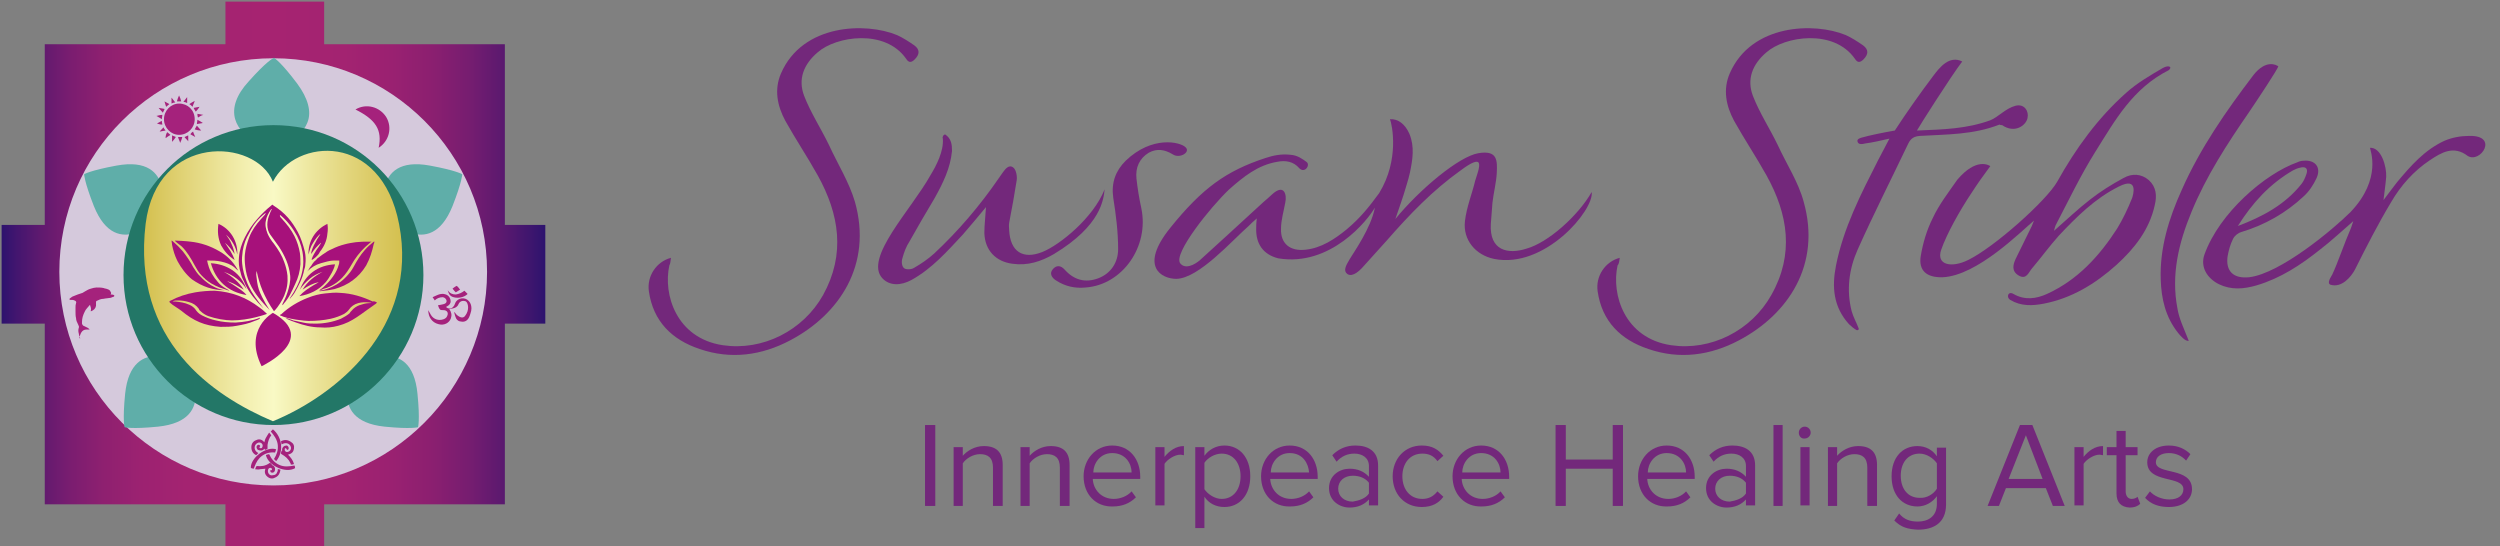 <?xml version="1.0" encoding="utf-8"?>
<!-- Generator: Adobe Illustrator 22.0.1, SVG Export Plug-In . SVG Version: 6.00 Build 0)  -->
<svg version="1.1" id="Layer_1" xmlns="http://www.w3.org/2000/svg" xmlns:xlink="http://www.w3.org/1999/xlink" x="0px" y="0px"
	 viewBox="0 0 463.5 101.3" style="enable-background:new 0 0 463.5 101.3;" xml:space="preserve">
<rect x="0" y="0" width="463.5" height="101.3" fill="#808080" stroke="none"/>
<style type="text/css">
	.st0{fill:#73287B;}
	.st1{fill:url(#SVGID_1_);}
	.st2{fill:#D5C9DC;}
	.st3{fill:#5FAEA9;}
	.st4{fill:#237767;}
	.st5{fill:url(#SVGID_2_);}
	.st6{fill-rule:evenodd;clip-rule:evenodd;fill:#A7117B;}
	.st7{fill:#A5227C;}
	.st8{fill-rule:evenodd;clip-rule:evenodd;fill:#A5227C;}
</style>
<g>
	<g>
		<g>
			<g>
				<path class="st0" d="M283,46.1c-3.4,1.1-6.9,0.4-6.6-4.6c0.1-1.3,0.2-2.6,0.3-3.9c0.2-1.8,0.7-3.7,0.8-5.5
					c0.1-2.3,0.2-4.3-3.4-3.7c-3.6,0.6-10.9,6.7-15.4,12.2c0.6-1.8,1.1-3.1,1.5-4.4c0.4-1.4,0.9-2.8,1.2-4.2
					c0.5-2.4,0.9-4.8-0.1-7.2c-0.8-1.8-2.1-2.8-3.6-2.7c0.4,1,1.8,7.5-2,13.7c-1.9,2.6-3.5,4.6-6,6.7c-2.2,1.8-4.7,3.5-7.7,3.8
					c-2.8,0.3-4.6-1.1-4.5-3.9c0-1.6,0.5-3.2,0.8-4.9c0.3-1.4-0.2-3.4-2.3-1.6c-1,0.9-1.2,1.1-1.8,1.6c-3.9,3.6-10.7,9.8-11.7,10.7
					c-1,0.9-2.8,1.8-3.7,0.6c-1.3-1.8,5.7-10.5,9.1-13.7c2.6-2.3,5.3-4.5,8.9-5.1c1.5-0.3,3-0.1,4.1,1.2c0.2,0.2,0.6,0.5,1.1,0.2
					c0.5-0.3,0.7-1.1,0.2-1.4c-0.7-0.5-1.6-1.2-2.9-1.3c-1.7-0.2-3.2,0.1-4.7,0.6c-7.3,2.4-11.7,5.6-17.6,12.9
					c-5.9,7.3-1.6,9.5,1.1,9.5c4.2-0.1,10.3-7.1,13.4-9.8c0.4-0.4,0.8-0.8,1.5-1.4c-0.1,0.9-0.1,1.4-0.1,1.8
					c-0.1,2.9,1.3,4.9,4.1,5.6c9.7,1.6,16.6-7.1,17.9-9.4c-0.7,3.8-4,8.4-4.7,9.6c-0.7,1.2-1.2,2.1-0.4,2.7c1,0.7,2.4-0.8,2.7-1.1
					c1.6-1.8,3-3.3,4.6-5.1c4.2-4.8,8.5-9.3,13.7-13c2-1.5,3.2-2,3.4-1.3c0.2,0.7-0.4,2.2-0.7,3.2c-0.6,2.5-1.6,4.9-1.9,7.5
					c-0.4,3.5,2,6.3,5.4,7c9.4,1.9,18.6-9.1,18.1-12.4C292.6,40,287,45,283,46.1z"/>
				<path class="st0" d="M217.4,28.6c1.3,0.9,3.4-0.4,2.4-1.3c-1-1-6.2-2.2-11.1,2.5c-1.9,1.9-2.7,4.1-2.3,6.9
					c0.5,3.1,0.9,6.3,0.9,9.5c0,2.4-1.3,4.5-3.7,5.4c-2.4,0.9-4.5,0.3-6.2-1.6c-0.8-0.9-1.6-0.8-2.2-0.1c-0.7,0.8-0.2,1.6,0.6,2.1
					c1.7,1.1,3.5,1.5,5.5,1.3c6.8-0.5,11.8-7.6,10.3-14.7c-0.4-1.8-0.7-3.7-0.9-5.5c-0.2-2,0.5-3.7,2.3-4.8
					C214.5,27.5,215.9,27.7,217.4,28.6z"/>
			</g>
			<path class="st0" d="M124.4,47.8c-2.7,0.7-4.5,3.4-4.1,6.2c0.8,5.6,4.3,9,9.4,10.7c5.8,2,11.5,1.2,16.8-1.6
				c9.1-4.8,15.3-14,12-25.7c-1.1-3.7-3.2-7-4.8-10.5c-1.5-3.1-3.4-6-4.6-9.1c-1.2-3.1-0.1-5.9,2.5-8.1c3.4-3,12.5-4.4,16.4,1.2
				c0.5,0.8,1,0.7,1.6,0.1c0.9-0.9,1-1.8-0.1-2.6c-1-0.7-2.1-1.4-3.2-1.9c-5.8-2.4-17.5-2.1-21.5,7.1c-1.3,3-0.7,6,0.8,8.8
				c1.9,3.4,4.1,6.7,6,10.1c4,7.2,5.2,14.6,1,22.2c-3.7,6.6-11.2,10.4-18.6,9.3c-8.6-1.3-11.1-9.4-9.9-14.8
				C124.3,48.9,124.3,48.4,124.4,47.8z"/>
			<path class="st0" d="M300.3,47.8c-2.7,0.7-4.5,3.4-4.1,6.2c0.8,5.6,4.3,9,9.4,10.7c5.8,2,11.5,1.2,16.8-1.6
				c9.1-4.8,15.3-14,12-25.7c-1-3.7-3.2-7-4.8-10.5c-1.5-3.1-3.4-6-4.6-9.1c-1.2-3.1-0.1-5.9,2.5-8.1c3.4-3,12.5-4.4,16.4,1.2
				c0.5,0.8,1,0.7,1.6,0.1c0.9-0.9,1-1.8-0.1-2.6c-1-0.7-2.1-1.4-3.2-1.9c-5.8-2.4-17.5-2.1-21.5,7.1c-1.3,3-0.7,6,0.8,8.8
				c1.9,3.4,4.1,6.7,6,10.1c4,7.2,5.2,14.6,0.9,22.2c-3.7,6.6-11.2,10.4-18.6,9.3c-8.6-1.3-11.1-9.4-9.9-14.8
				C300.2,48.9,300.2,48.4,300.3,47.8z"/>
			<path class="st0" d="M175.2,24.9c-0.1,0.1-0.3,0.2-0.3,0.2c-0.1,0.2-0.2,0.4-0.1,0.6c0.2,2.3-1.2,5-2.3,6.8
				c-3.5,6.3-12.4,15.4-8.9,19.1c1.3,1.4,3.4,1.4,5.4,0.3c3.8-2.1,6.6-5.3,9.5-8.4c1.4-1.6,2.8-3.3,4.3-5.1
				c-0.1,1.8-0.3,3.3-0.3,4.8c0.1,3.2,2.1,5.3,5.2,5.7c2.8,0.4,5.3-0.4,7.7-1.8c8.8-5.3,9.2-10.2,9.4-12
				c-2.1,5.3-8.3,10.3-11.5,11.6c-3.7,1.5-6-0.1-6.2-4c0-0.5-0.1-0.9,0-1.4c0.5-2.6,1-5.3,1.4-7.9c0.1-0.7-0.1-1.9-0.6-2.3
				c-0.8-0.7-1.5,0.2-2,0.9c-0.2,0.3-0.5,0.7-0.7,1c-3.5,5.1-7.5,9.8-12,14c-1.1,1-2.4,1.9-3.8,2.7c-0.5,0.3-1.5,0.3-1.8,0
				c-0.4-0.3-0.5-1.2-0.3-1.8c0.3-1.1,0.7-2.2,1.3-3.1c1.5-2.7,3.1-5.4,4.7-8.1c1.5-2.7,2.9-5.5,3.2-8.7
				C176.5,26.8,176.4,25.7,175.2,24.9z"/>
			<path class="st0" d="M371.2,23.2c2.3,1.6,4.4,0.1,4.7-1.3c0.3-1.3-0.6-2.7-2.2-2.3c-1.9,0.5-3.2,2.1-4.7,2.7
				c-4.4,1.6-8.7,1.7-13.6,1.9c0.3-0.6,6.4-10.2,8.4-12.8c-2.4-1.2-4.2,1.1-5.4,2.7c-2.2,2.9-5.1,7-7.1,10.1
				c-2.3,0.4-4.7,0.9-6.1,1.3c-0.4,0.1-1,0.3-0.8,0.8c0.2,0.6,1,0.4,1.4,0.3c1.5-0.2,2.7-0.5,4.5-0.9c-0.8,1.6-1.5,2.8-2.1,4
				c-3.2,6.3-6.4,12.5-7.8,19.5c-0.8,4-0.5,7.7,2.4,10.9c0.4,0.4,0.9,0.8,1.4,1.1c0.2,0.1,0.5-0.1,0.4-0.3c-0.4-1.1-1-2.1-1.3-3.2
				c-1-3.9-0.5-7.8,1.1-11.4c3-6.7,6.3-13.2,9.4-19.7c0.5-1,1.1-1.3,2.1-1.4c5.1-0.3,9.9-0.2,14.8-2.1
				C370.9,23.2,371.1,23.2,371.2,23.2z"/>
			<path class="st0" d="M457.7,25.2c-1.5,0-3.1,0.3-4.5,0.9c-3.7,1.7-6.3,4.7-8.8,7.7c-0.8,1-1.5,2-2.5,3.3c0.2-1.7,0.4-3,0.5-4.3
				c0.1-1.9-0.9-5.5-3-5.4c0,0.4,2.3,5.7-3.6,11.9c-3.2,3.2-13,11.4-18.8,12.1c-2.9,0.3-4.4-1.1-4-3.9c0.2-1.1,0.5-2.2,1-3.2
				c0.3-0.6,0.9-1.1,1.6-1.3c4.3-1.3,8.2-3.5,11.5-6.6c1-0.9,1.8-2.1,2.4-3.4c0.9-2-0.3-3.4-2.4-3.2c-0.4,0-0.8,0.1-1.2,0.3
				c-5.9,2.1-14.4,9.3-17.2,17.1c-0.8,2.3,0.5,4.4,2.7,5.5c2.3,1.1,4.6,0.9,7,0.2c4.4-1.3,8.2-3.8,11.7-6.6c2.1-1.6,4-3.4,6.2-5.3
				c-0.2,0.6-0.3,0.9-0.4,1.2c-1.3,3-2.5,6.6-3.5,8.7c-0.2,0.4-1.1,1.6-0.3,1.9c2.1,0.6,3.8-1.5,4.5-2.8c2.1-4.2,4.3-8.5,6.7-12.5
				c1.8-3.1,4.2-5.8,7.2-7.8c2.1-1.4,4.4-2.8,7-0.8C459.9,30.4,463.4,25,457.7,25.2z M425.1,31.6c0.4-0.2,0.8-0.4,1.3-0.5
				c1-0.3,1.6,0.1,1.2,1.2c-0.2,0.6-0.5,1.3-0.9,1.8c-3.1,3.9-7.3,6.1-11.8,7.8C417.6,37.6,420.8,34.1,425.1,31.6z"/>
			<path class="st0" d="M416.9,20.9c1.7-2.5,5.4-8.1,5.5-8.6c-0.4-0.3-2.3-1.3-4.6,1.6c-5.1,6.7-9.9,13.6-13.3,21.3
				c-2.4,5.3-4.1,10.8-3.9,16.6c0.1,3.6,0.9,7,3.2,9.9c0.4,0.5,1.3,1.6,2,1.5c-0.9-2.3-1.8-4.1-2.1-6c-1.2-6.2,0.2-12.1,2.6-17.9
				C409,32.7,412.9,26.7,416.9,20.9z"/>
			<path class="st0" d="M388.5,28.1c3.7-5.9,6.9-11.7,13.6-15.1c0.7-0.6,0-1-1.1-0.4c-2.4,1.4-4.8,2.8-6.8,4.6
				c-5.3,4.7-9.4,10.4-12.8,16.5c-2,3.5-11.6,12.1-16.5,14.5c-3,1.5-6,1-5-1.9c1-2.9,3.4-7.2,5.6-10.5c1.1-1.7,2.3-3.4,3.5-5
				c-0.3-0.2-2.6-1.6-6.1,2.5c-1.6,2.3-3.4,4.6-4.6,7.2c-1.1,2.2-1.8,4.6-2.2,7c-0.4,2.6,1,4,4.1,3.9c6.4-0.3,14.5-8.5,16.9-10.5
				c-0.2,0.5-0.3,0.7-0.4,1c-1,2-2,4.1-3,6.1c-0.5,1.1-0.8,2.3,0.6,3.1c1.4,0.8,1.8-0.6,2.4-1.3c1.7-2,3.3-4.2,5-6.1
				c3.3-3.5,6.7-6.9,11.1-9.1c3.7-1.9,2.7,1.5,2.5,2.1c-0.8,2-1.7,3.9-2.8,5.7c-3.3,5.1-7.3,9.5-13,12.1c-2,0.9-4.1,1.2-6.2,0
				c-1-0.6-1.4,0.6-0.6,1.1c2,1.2,4.1,1.1,6.2,0.7c5.2-1,9.6-3.7,13.5-7.2c3.3-3,6.1-6.5,7.1-11.1c0.4-1.7,0.3-3.3-1.1-4.6
				c-1.4-1.2-3.1-1.3-4.7-0.4c-2.2,1.2-4.3,2.5-6.2,4c-2.2,1.7-4.3,3.7-6.7,5.8c0.2-0.6,0.2-0.8,0.3-1
				C383.6,37,385.8,32.4,388.5,28.1z"/>
		</g>
	</g>
	<linearGradient id="SVGID_1_" gradientUnits="userSpaceOnUse" x1="0.267" y1="50.851" x2="101.065" y2="50.851">
		<stop  offset="0" style="stop-color:#2D136E"/>
		<stop  offset="2.958791e-02" style="stop-color:#44166F"/>
		<stop  offset="7.675006e-02" style="stop-color:#621A6F"/>
		<stop  offset="0.129" style="stop-color:#7B1D70"/>
		<stop  offset="0.187" style="stop-color:#8E2070"/>
		<stop  offset="0.255" style="stop-color:#9C2271"/>
		<stop  offset="0.34" style="stop-color:#A42371"/>
		<stop  offset="0.501" style="stop-color:#A62371"/>
		<stop  offset="0.631" style="stop-color:#A32371"/>
		<stop  offset="0.718" style="stop-color:#9A2171"/>
		<stop  offset="0.793" style="stop-color:#8B1F70"/>
		<stop  offset="0.861" style="stop-color:#761D70"/>
		<stop  offset="0.924" style="stop-color:#5A196F"/>
		<stop  offset="0.983" style="stop-color:#38156E"/>
		<stop  offset="1" style="stop-color:#2D136E"/>
	</linearGradient>
	<polygon class="st1" points="101.1,41.7 93.6,41.7 93.6,8.2 60.1,8.2 60.1,0.3 41.8,0.3 41.8,8.2 8.3,8.2 8.3,41.7 0.3,41.7 
		0.3,60 8.3,60 8.3,93.5 41.8,93.5 41.8,101.4 60.1,101.4 60.1,93.5 93.6,93.5 93.6,60 101.1,60 	"/>
	<path class="st2" d="M50.7,10.8C28.8,10.8,11,28.5,11,50.4C11,72.2,28.8,90,50.7,90c21.8,0,39.6-17.8,39.6-39.6
		C90.3,28.5,72.5,10.8,50.7,10.8z"/>
	<path class="st3" d="M79.7,30.7c4.9,0.9,6,1.6,6,1.6l0,0l0,0c0,0,0,1.3-1.8,5.9c-4.3,10.7-12.4,1.9-12.4,1.9l0,0h0
		C71.4,40.2,68.4,28.6,79.7,30.7z"/>
	<g>
		<path class="st3" d="M46.3,15.3c3.3-3.7,4.5-4.3,4.5-4.3l0,0l0,0c0,0,1.1,0.6,4.1,4.6c6.9,9.2-4.8,11.6-4.8,11.6l0,0l0,0
			C50.1,27.3,38.6,23.9,46.3,15.3z"/>
		<path class="st3" d="M50.2,27.6L50,27.5c-0.2-0.1-5.3-1.6-6.4-5.4c-0.6-2.1,0.2-4.5,2.5-7c3.3-3.7,4.5-4.3,4.6-4.3l0.1-0.1
			l0.1,0.1c0,0,1.2,0.7,4.2,4.7c2,2.7,2.7,5.2,1.9,7.2C55.7,26.1,51.1,27.3,50.2,27.6L50.2,27.6z M50.8,11.3
			c-0.4,0.2-1.6,1.1-4.3,4.2c-2.1,2.4-3,4.6-2.4,6.6c0.9,3.3,5.5,4.8,6,5c0.6-0.1,5.2-1.3,6.4-4.5c0.7-1.9,0.1-4.2-1.8-6.8
			C52.3,12.6,51.1,11.5,50.8,11.3z"/>
	</g>
	<path class="st3" d="M21.6,30.7c-4.9,0.9-6,1.6-6,1.6h0h0c0,0,0,1.3,1.8,5.9c4.3,10.7,12.4,1.9,12.4,1.9l0,0l0,0
		C29.9,40.2,33,28.6,21.6,30.7z"/>
	<path class="st3" d="M23.2,73c-0.5,5-0.1,6.2-0.1,6.2l0,0l0,0c0,0,1.2,0.4,6.2-0.1c11.5-1.2,5.3-11.4,5.3-11.4h0l0,0
		C34.6,67.6,24.4,61.5,23.2,73z"/>
	<path class="st3" d="M77.4,73c0.5,5,0.1,6.2,0.1,6.2v0v0c0,0-1.2,0.4-6.2-0.1C59.9,77.9,66,67.6,66,67.6l0,0l0,0
		C66,67.6,76.3,61.5,77.4,73z"/>
	<path class="st4" d="M78.5,51c0,15.3-12.4,27.8-27.8,27.8c-15.3,0-27.8-12.4-27.8-27.8c0-15.4,12.4-27.8,27.8-27.8
		C66.1,23.2,78.5,35.6,78.5,51z"/>
	<linearGradient id="SVGID_2_" gradientUnits="userSpaceOnUse" x1="26.805" y1="53" x2="74.597" y2="53">
		<stop  offset="0" style="stop-color:#D4C04F"/>
		<stop  offset="0.17" style="stop-color:#E2D57B"/>
		<stop  offset="0.392" style="stop-color:#F3EFB0"/>
		<stop  offset="0.501" style="stop-color:#F9F9C5"/>
		<stop  offset="0.656" style="stop-color:#ECE59C"/>
		<stop  offset="0.888" style="stop-color:#DBCA65"/>
		<stop  offset="1" style="stop-color:#D4C04F"/>
	</linearGradient>
	<path class="st5" d="M74,41.6c-3.3-17.3-19.3-16-23.4-7.9c-3.2-8.1-21.5-9.1-23.6,7.8c-2.6,21.7,12.5,31.9,23.6,36.6
		C62.3,73.3,77.7,60.8,74,41.6z"/>
	<g>
		<g>
			<g>
				<path class="st6" d="M69.9,56.1c-0.1,0.1-0.2,0.2-0.2,0.2c-2.8,1.9-4.3,3.4-7,4.1c-1.1,0.3-2.2,0.4-3.3,0.3
					c-1.6,0-3.1-0.4-4.5-0.9c-0.3-0.1-1.4-0.5-1.8-0.7c0,0,0-0.1,0-0.1c0,0,0.1,0,0.1,0c0.3,0.1,0.6,0.2,0.9,0.3
					c0.2,0.1,0.5,0.2,0.7,0.2c0.5,0.1,0.9,0.2,1.4,0.3C57,60,57.8,60,58.5,60c1.6,0,3.2-0.3,4.7-0.9c0.6-0.3,1.1-0.6,1.6-1
					c0.1-0.2,0.2-0.3,0.4-0.5c0.4-0.5,0.9-0.8,1.4-1c0.6-0.2,1.2-0.4,1.9-0.4c0.4,0,0.5-0.1,0.1-0.1c-0.8-0.1-1.5-0.1-2.2,0.1
					c-0.7,0.2-1.3,0.6-1.7,1.2c-0.2,0.3-0.6,0.6-0.9,0.8c-0.8,0.4-1.6,0.7-2.5,0.9c-1.4,0.3-2.7,0.4-4.1,0.4c-0.6,0-3.8-0.3-5.2-1
					c0,0-0.1,0-0.1-0.1c0.1-0.1,0.1-0.1,0.2-0.1c1.5-1.4,3.2-2.4,5-3.1c1-0.4,2.1-0.7,3.2-0.8c0.9-0.1,1.9-0.2,2.8-0.1
					c2.1,0.1,4.1,0.7,6,1.6C69.3,55.8,69.6,55.9,69.9,56.1C69.9,56.1,69.9,56.1,69.9,56.1z"/>
				<path class="st6" d="M52.3,56.5c0.4-0.8,0.7-1.4,1-2.3c0.3-0.9,0.6-2.1,0.5-3.1c-0.2-2-1-3.7-2.1-5.4c-0.4-0.6-0.9-1.2-1.3-1.8
					c-0.4-0.5-0.7-1-0.8-1.7c-0.1-0.7,0-1.4,0.2-2c0.2-0.5,0.3-0.9,0.6-1.4c0,0-0.1-0.1-0.2,0.1c-0.4,0.6-0.8,1.3-0.9,2
					c-0.2,0.8,0,1.6,0.3,2.4c0.3,0.7,0.7,1.3,1.2,1.9c0.8,1.1,1.5,2.2,1.9,3.4c0.3,0.8,0.5,1.6,0.6,2.5c0.1,1.3-0.1,2.5-0.6,3.7
					c-0.3,0.7-1,2-1.9,2.9c0,0-1-1.4-1.7-2.9c-0.6-1.2-1-2.4-1.3-3.6c-0.1-0.3-0.1-0.6-0.2-0.9c0-0.2-0.1,0.3-0.1,0.6
					c0.1,0.9,0.2,1.9,0.5,2.8c0.7,1.9,1.9,3.6,2,3.8c0,0,0,0,0,0c-1.5-1.6-2.8-3-3.7-5c-0.9-1.9-1-4.4-0.9-5.3
					c0.1-1.1,0.4-2.1,0.8-3.2c0.5-1.3,1.3-2.4,2.2-3.4c0.5-0.6,1-1,0.8-1.1c-1.4,1.1-2.2,2.1-3,3.7c-0.6,1-1,2.1-1.2,3.3
					c-0.1,0.8-0.2,1.6-0.1,2.4c0.1,1.1,0.4,2.2,0.8,3.2c0.5,1.4,1.3,2.6,2.2,3.8c0.3,0.4,0.6,0.8,0.9,1.2c0,0-0.1,0-0.1-0.1
					c-1.3-1.3-2.4-2.6-3.2-4.2c-0.1-0.2-0.2-0.5-0.3-0.7c-0.3-0.5-0.5-1.1-0.6-1.6c-0.3-0.9-0.4-1.9-0.3-2.8
					c0.1-1.3,0.5-2.5,1.1-3.7c0.6-1.2,1.4-2.4,2.3-3.4c0.8-0.9,1.7-1.8,2.6-2.5c0.2-0.2,0.2-0.2,0.4,0c2.2,1.4,3.4,2.9,4.5,4.9
					c0.6,1.1,1,2.4,1.3,3.6c0.2,0.8,0.2,1.7,0.1,2.5c0,0.3-0.1,0.6-0.2,0.9c-0.3,1.6-1,2.9-1.8,4.3c-0.2,0.3-0.4,0.6-0.7,0.9
					c-0.1,0.2-0.1,0.1-0.2,0.1c0,0,0.1-0.1,0.1-0.1c0.9-1.3,1.7-2.8,2.1-4.3c0.3-1.1,0.4-2.1,0.3-3.2c-0.1-1.4-0.5-2.7-1.1-3.9
					c-0.8-1.5-1.8-2.8-3.1-3.9c0,0,0,0-0.1,0c0,0.1-0.1,0.2,0.4,0.7c0.9,1,1.7,2,2.3,3.2c0.5,1,0.8,2,1,3.1c0.1,0.7,0.1,1.4,0.1,2.1
					c-0.1,1.3-0.4,2.5-1,3.7c-0.6,1.3-1.1,2.5-2.1,3.6c-0.1,0.2-0.1,0.1-0.2,0.3C52.4,56.4,52.4,56.4,52.3,56.5z"/>
				<path class="st6" d="M48.2,59.1c-0.4,0.2-0.7,0.3-1,0.4c-1.1,0.5-2.2,0.7-3.3,0.9c-1,0.2-2,0.2-3,0.2c-3-0.2-5-1.1-7.3-3
					c-0.5-0.4-1.6-1-2.1-1.5c0,0-0.1-0.1-0.1-0.2c0,0,0.1-0.1,0.1-0.1c1.5-0.8,3-1.3,4.7-1.6c1.2-0.2,2.4-0.3,3.6-0.3
					c3.1,0.2,5.8,1.2,8.3,3.1c0.4,0.3,0.8,0.6,1.2,1c0.1,0.1,0.1,0.1,0.2,0.2c-0.3,0.1-3.3,1.2-6.5,1.2c-1.2,0-3-0.3-4.4-0.8
					c-0.5-0.2-1-0.5-1.4-0.9c-0.1-0.1-0.3-0.2-0.3-0.4c-0.5-0.7-1.1-1.1-1.9-1.3c-0.7-0.2-1.3-0.3-2-0.3c-0.4,0-0.7,0-1,0.2
					c0.3,0,0.3,0,0.5,0c0.9,0.1,1.7,0.2,2.6,0.6c0.5,0.2,1,0.6,1.3,1.1c0.3,0.4,0.7,0.7,1.1,0.9c0.8,0.4,1.6,0.7,2.5,0.9
					c1.2,0.3,2.4,0.4,3.7,0.4c1.5-0.1,3-0.3,4.5-0.9C48.1,59.1,48.1,59.1,48.2,59.1C48.2,59.1,48.2,59.1,48.2,59.1z"/>
				<path class="st6" d="M41.7,53.8c-2.6-0.3-4.4-2.4-4.5-2.5c-0.6-0.5-1-1.2-1.4-1.8c-0.5-1-1.2-2-1.9-2.9
					c-0.6-0.7-1.2-1.3-1.9-1.9c0,0-0.1-0.1-0.2-0.1c0,0,0,0,0,0c0,0.3,0.1,0.5,0.1,0.8c0.2,1,0.5,2,1,3c0.7,1.3,1.6,2.5,2.7,3.4
					C37.6,53.2,39.5,53.8,41.7,53.8C41.9,53.9,41.8,53.8,41.7,53.8z"/>
				<path class="st6" d="M44,49.9c-0.8-1.4-1.9-2.5-3.3-3.3c-1.7-1-3.5-1.6-5.4-1.8c-0.7-0.1-2.5-0.2-2.9-0.2c0,0.1,0.9,0.8,1.3,1.1
					c1,1,1.7,2.2,2.4,3.5c0.4,0.7,0.7,1.3,1.3,1.9c0.1,0.1,0.3,0.3,0.4,0.4c0.1,0.1,0.2,0.1,0.2,0.2c0.8,0.7,1.7,1.2,2.7,1.6
					c0.4,0.1,1.7,0.6,1.8,0.6c0.1-0.1-1.3-0.6-2.1-1.6c-0.8-0.9-1.5-2-1.8-3.2c-0.1-0.2-0.1-0.5-0.2-0.8c0,0,0.1,0,0.1,0
					c0.8,0,1.6,0,2.5,0.2c0.9,0.2,1.8,0.5,2.5,1.1c0.2,0.2,0.4,0.4,0.7,0.6C44.1,50.1,44.1,50,44,49.9z"/>
				<path class="st6" d="M59.2,53.8c0.3-0.2,0.6-0.4,0.9-0.7c1.2-1.1,2.3-2.5,2.7-4c0.1-0.2,0.1-0.5,0.1-0.7c0,0,0-0.1,0-0.1
					c-0.3,0-0.6,0-1,0c-0.7,0-1.7,0.3-2.4,0.5c-1,0.3-1.7,0.7-2.5,1.5c0-0.1,0-0.1,0.1-0.1c0.2-0.3,0.3-0.6,0.5-0.8
					c0.2-0.2,0.3-0.5,0.5-0.7c0.1-0.2,0.3-0.3,0.5-0.5c0.1-0.1,0.2-0.3,0.4-0.4c0.1-0.1,0.3-0.2,0.4-0.3c0.1-0.1,0.3-0.2,0.4-0.3
					c0.3-0.2,0.6-0.4,0.9-0.6c0.2-0.1,0.5-0.3,0.8-0.4c0.8-0.4,1.6-0.7,2.4-0.9c0.7-0.2,1.4-0.3,2.1-0.4c0.9-0.1,1.5-0.1,2.4-0.1
					c0.2,0,0.3,0,0.5,0c-0.2,0.1-0.3,0.2-0.4,0.3c-1.1,0.9-2,1.9-2.8,3.1c-0.3,0.5-0.6,1-0.9,1.5c-1.1,1.8-2.4,3-4.3,3.7
					c-0.4,0.1-0.7,0.2-1.1,0.4C59.4,53.8,59.2,53.8,59.2,53.8z"/>
				<path class="st6" d="M56.1,53.7c0.9-1.5,2.2-2.5,3.7-3.3c-0.9,0.3-1.7,0.7-2.4,1.3c-0.7,0.6-1.3,1.2-1.8,2
					c0.5-1.3,1.3-2.5,2.4-3.3c1.2-0.9,2.6-1.3,4.1-1.4c0,0.6-1,2.5-1.7,3.3c-1.3,1.5-3,2.3-4.9,2.6c0,0,0,0,0,0
					c0.2-0.2,0.4-0.4,0.6-0.6c0.8-0.7,1.8-1.3,2.7-1.8c0.1-0.1,0.2-0.1,0.3-0.2C58.1,52.5,57.1,53,56.1,53.7z"/>
				<path class="st6" d="M39.1,48.8c1.5,0.1,2.8,0.5,4,1.3c1.3,0.9,2.1,2.1,2.6,3.5c-1-1.5-2.4-2.6-4.2-3.2c1.5,0.8,2.8,1.9,3.7,3.3
					c-0.5-0.3-1-0.6-1.5-0.9c-0.5-0.3-1.1-0.5-1.6-0.7c0,0,0,0,0,0c0.4,0.3,0.9,0.5,1.3,0.8c0.4,0.3,0.8,0.5,1.2,0.8
					c0.4,0.3,0.8,0.6,1.1,1c-1.7-0.3-3.1-0.9-4.3-2C40.3,51.7,39.5,50.3,39.1,48.8z"/>
				<path class="st6" d="M59.2,53.9c0.1,0,2.7-0.3,4.8-2.4c0.6-0.6,1.2-1.3,1.6-2.1c0.6-1.1,1.2-2.1,2-3c0.5-0.6,1.1-1.1,1.7-1.6
					c0,0,0.1,0,0.1-0.1c0,0.2,0,0.4-0.1,0.5c-0.3,1.4-0.7,2.7-1.4,4c-1.4,2.3-3.4,3.7-5.9,4.4c-0.9,0.2-1.8,0.3-2.7,0.4
					C59.3,54,59.3,54,59.2,53.9C59.2,53.9,59.2,53.9,59.2,53.9z"/>
				<path class="st6" d="M57.8,48.2c0-0.1,0-0.1,0-0.2c0.2-0.6,0.6-1.2,0.9-1.7c0.3-0.4,0.6-0.8,0.8-1.2c0,0,0,0,0-0.1
					c-0.7,0.6-1.3,1.3-1.8,2.1c-0.1-0.6,0.8-2.4,1.7-3.7c-0.3,0.1-1,1-1.4,1.7c-0.4,0.6-0.6,1.3-0.8,2.1c-0.1-2.4,1.2-4.6,3.5-5.7
					c0.1,0.6,0.1,1.2,0,1.8c-0.1,1.3-0.6,2.4-1.4,3.4C59.1,47.3,58.1,48.1,57.8,48.2z"/>
				<path class="st6" d="M40.5,41.5c2.3,1,3.6,3.3,3.5,5.7c-0.3-1.5-1-2.7-2.1-3.7c0.4,0.6,0.8,1.1,1,1.7c0.3,0.6,0.5,1.3,0.6,1.9
					c-0.5-0.8-1.1-1.5-1.8-2.1c0.3,0.5,0.7,1,1,1.5c0.3,0.5,0.6,1.1,0.8,1.7c-1.1-0.7-1.9-1.6-2.5-2.7
					C40.4,44.2,40.3,42.9,40.5,41.5z"/>
			</g>
		</g>
		<path class="st6" d="M50.6,58c0,0-5.5,3-2.1,9.9C48.5,67.9,59.2,62.9,50.6,58z"/>
	</g>
	<path class="st7" d="M65.9,20.3c2-1.2,4.5-0.5,5.7,1.4c1.2,2,0.5,4.5-1.4,5.7C70.9,24.1,69.7,22.2,65.9,20.3z"/>
	<g>
		<path class="st8" d="M86.1,53.9c0.2,0.2,0.4,0.4,0.6,0.6c-0.7,0.7-2,0.9-2.9,0.5c-0.4-0.2-0.6-0.5-0.8-1.2
			c0.4,0.6,0.9,0.8,1.5,0.8C85.1,54.5,85.6,54.3,86.1,53.9z"/>
		<path class="st8" d="M84.5,54.2c-0.2-0.2-0.4-0.4-0.6-0.7c0.3-0.2,0.5-0.4,0.8-0.5c0.2,0.2,0.4,0.4,0.6,0.7
			C85,53.9,84.8,54,84.5,54.2z"/>
		<path class="st8" d="M86.9,55.8c-0.7-0.8-2.1-0.6-2.5,0.4c-0.1,0.3-0.2,0.5-0.4,0.7c-0.3,0.4-1,0.4-1.3,0c0.1-0.1,1.1-0.4,0.8-1.4
			c-0.2-0.6-0.6-0.9-1.2-1c-0.8-0.1-1.4,0.3-2.1,0.6c0.2,0.3,0.3,0.4,0.4,0.6c0.4-0.4,0.9-0.6,1.5-0.6c0.7,0.1,1.1,1.1,0.1,1.3
			c-0.3,0.1-0.6,0.1-1,0.2c0.1,0.3,0.2,0.6,0.4,0.8c0.1,0.1,0.4,0.1,0.6,0.1c0.7,0,1,0.5,0.7,1.1c-0.1,0.3-0.4,0.5-0.7,0.6
			c-0.9,0.3-1.8,0-2.3-0.8c-0.2-0.3-0.3-0.6-0.5-0.9c0,1.3,0.7,2.3,1.9,2.6c1,0.3,2-0.2,2.3-1.1c0.2-0.6,0.1-1.1-0.3-1.7
			c0.2,0,0.4-0.1,0.6-0.1c0.5-0.1,0.9-0.3,1.1-0.8c0.3-0.7,1-0.7,1.4-0.5c0.4,0.3,0.7,1.6-0.2,2.7c-0.4,0.5-1,0.2-1.5-0.2
			c-0.2-0.2-0.3-0.4-0.4-0.5c0,0-0.1,0-0.1,0c0.1,0.4,0.2,0.8,0.4,1.2c0.2,0.3,0.5,0.5,0.8,0.5c0.8,0.2,1.4-0.2,1.7-1.1
			c0-0.1,0.1-0.2,0.1-0.3C87.8,56.6,86.9,55.8,86.9,55.8z"/>
	</g>
	<g>
		<path class="st8" d="M30.4,22.1c0-1.6,1.3-2.9,2.8-2.9c1.6,0,2.9,1.2,2.9,2.9c0,1.6-1.3,2.9-2.9,2.9C31.7,25,30.4,23.7,30.4,22.1z
			"/>
		<path class="st8" d="M33.4,26.5c-0.1-0.4-0.3-0.7-0.4-1.1c0.3,0,0.5,0,0.8,0C33.7,25.8,33.6,26.1,33.4,26.5z"/>
		<path class="st8" d="M31.9,26.3c0-0.4,0-0.8,0-1.2c0.2,0.1,0.5,0.2,0.7,0.3C32.4,25.7,32.2,26,31.9,26.3z"/>
		<path class="st8" d="M30.2,20.9c-0.3-0.3-0.5-0.6-0.8-0.9c0.4,0.1,0.8,0.1,1.1,0.2C30.5,20.4,30.3,20.6,30.2,20.9z"/>
		<path class="st8" d="M31,24.5c0.2,0.2,0.4,0.3,0.6,0.5c-0.3,0.2-0.6,0.4-0.9,0.6c0,0,0,0,0,0C30.7,25.2,30.8,24.8,31,24.5z"/>
		<path class="st8" d="M30.7,24.2c-0.4,0.1-0.7,0.1-1.1,0.2c0,0,0,0,0,0c0.2-0.3,0.5-0.5,0.7-0.8C30.4,23.8,30.5,24,30.7,24.2z"/>
		<path class="st8" d="M34.9,26.2c-0.2-0.3-0.5-0.5-0.7-0.8c0.2-0.1,0.5-0.2,0.7-0.3C34.9,25.5,34.9,25.8,34.9,26.2
			C34.9,26.2,34.9,26.2,34.9,26.2z"/>
		<path class="st8" d="M35.1,19.3c0.3-0.2,0.6-0.4,1-0.6c-0.1,0.4-0.3,0.7-0.4,1.1C35.5,19.6,35.3,19.4,35.1,19.3z"/>
		<path class="st8" d="M30.5,18.8c0.3,0.2,0.6,0.3,0.9,0.5c-0.2,0.2-0.4,0.3-0.6,0.5C30.7,19.5,30.6,19.2,30.5,18.8
			C30.5,18.9,30.5,18.8,30.5,18.8z"/>
		<path class="st8" d="M37.6,22.8c-0.3,0.1-0.7,0.1-1.1,0.2c0-0.3,0.1-0.5,0.1-0.8C37,22.4,37.3,22.6,37.6,22.8
			C37.6,22.8,37.6,22.8,37.6,22.8z"/>
		<path class="st8" d="M36.3,20.7c-0.1-0.2-0.3-0.4-0.4-0.7c0.4-0.1,0.7-0.1,1.1-0.2C36.8,20.1,36.6,20.4,36.3,20.7z"/>
		<path class="st8" d="M36.1,24c0.1-0.2,0.2-0.4,0.4-0.7c0.3,0.3,0.5,0.6,0.8,0.9C36.8,24.2,36.5,24.1,36.1,24z"/>
		<path class="st8" d="M29.1,22.9c0.3-0.2,0.6-0.3,0.9-0.5c0,0.3,0.1,0.5,0.1,0.7C29.7,23.1,29.4,23,29.1,22.9
			C29.1,23,29.1,23,29.1,22.9z"/>
		<path class="st8" d="M30.1,21.3c0,0.3-0.1,0.5-0.1,0.8c-0.3-0.2-0.6-0.4-1-0.6C29.4,21.4,29.7,21.3,30.1,21.3z"/>
		<path class="st8" d="M36.7,21.8c-0.1-0.3-0.1-0.5-0.1-0.7c0.4,0.1,0.7,0.1,1.1,0.2C37.3,21.4,37,21.6,36.7,21.8z"/>
		<path class="st8" d="M34.7,19.1c-0.2-0.1-0.4-0.2-0.7-0.2c0.2-0.3,0.5-0.6,0.7-0.9C34.7,18.3,34.7,18.7,34.7,19.1z"/>
		<path class="st8" d="M35.8,24.4c0.1,0.4,0.3,0.7,0.4,1c0,0,0,0,0,0c-0.3-0.2-0.6-0.3-0.9-0.5C35.4,24.7,35.6,24.5,35.8,24.4z"/>
		<path class="st8" d="M33.6,18.8c-0.3,0-0.5,0-0.8,0c0.1-0.4,0.2-0.7,0.4-1.1C33.4,18.1,33.5,18.4,33.6,18.8z"/>
		<path class="st8" d="M31.8,19.2c0-0.4,0-0.7,0-1.1c0.2,0.3,0.5,0.6,0.7,0.9C32.2,19,32,19.1,31.8,19.2z"/>
	</g>
	<g>
		<g>
			<path class="st7" d="M54.5,86c-0.2-0.7-0.6-1.2-1.1-1.7c0.7-0.2,1-0.5,1.1-1.1c0.1-0.6-0.1-1-0.6-1.3c-0.6-0.4-1.2-0.4-1.8-0.1
				c0,0.2,0.1,0.4,0.1,0.6c0.1,0,0.1-0.1,0.2-0.1c0.6-0.3,1.3-0.1,1.5,0.5c0.2,0.5-0.2,1-0.7,1c-0.3,0-0.5-0.3-0.4-0.6
				c0-0.1,0.1-0.1,0.2-0.1c0.1,0,0.1,0.3,0.3,0.3c0.1,0,0.2-0.1,0.2-0.2c0.1-0.2-0.1-0.6-0.4-0.6c-0.4,0-0.8,0.3-0.8,0.8
				c0,0.1,0.1,0.1-0.1,0.2c-0.1,0.3-0.2,0.5,0,0.6c0.7,0.4,1.3,0.9,1.6,1.6c0.1,0.1,0.1,0.2,0.1,0.3C53.9,86.2,54.5,86.1,54.5,86z
				 M49,83.2c0.1,0,0.1,0.2,0.1,0.2c0.2,0,0.3-0.1,0.5-0.2c0-0.2,0-0.3,0-0.7c0.1-0.7,0.3-1.3,0.7-1.8c0,0-0.4-0.5-0.4-0.5
				c-0.2,0.3-0.4,0.6-0.5,0.8c-0.2,0.3-0.3,0.6-0.4,1c-0.4-0.5-0.9-0.7-1.5-0.4c-0.6,0.2-0.9,0.7-0.9,1.3c0,0.7,0.3,1.2,0.9,1.5
				c0.1-0.1,0.3-0.3,0.4-0.4c-0.1-0.1-0.2-0.1-0.3-0.2c-0.6-0.5-0.5-1.4,0.2-1.7c0.4-0.2,0.9,0.1,0.9,0.5c0,0.2-0.1,0.5-0.3,0.5
				c-0.1,0-0.2,0-0.3-0.1c0-0.2,0-0.1,0.1-0.2c0.1-0.1,0-0.2-0.1-0.3c-0.2-0.1-0.4,0-0.5,0.2c-0.1,0.2,0,0.5,0.2,0.7
				C48.3,83.6,48.7,83.6,49,83.2z M51.5,87c0,0.2,0,0.4-0.1,0.5c-0.1,0.4-0.4,0.6-0.8,0.6c-0.3,0.1-0.6,0-0.8-0.3
				c-0.2-0.3-0.2-0.8,0.1-1c0.2-0.1,0.4-0.1,0.5,0.1c0,0.1,0.1,0.1,0,0.2c0,0-0.1,0.1-0.1,0.1c-0.1,0-0.2-0.1-0.2,0.1
				c0,0.1,0.1,0.3,0.2,0.3c0.2,0.1,0.5,0,0.6-0.2c0.2-0.4,0.1-0.9-0.3-1.1c-0.1,0-0.2-0.1-0.2-0.1c0.1-0.1-0.3-0.3-0.3-0.4
				c0,0-0.1,0-0.2,0.1c-0.7,0.5-1.5,0.6-2.3,0.5c-0.1,0-0.3,0.6-0.3,0.6c0.3,0,0.6,0.1,0.9,0c0.3,0,0.7-0.1,1-0.1
				c-0.2,0.6-0.1,1.1,0.4,1.5c0.5,0.4,1,0.4,1.5,0.1c0.6-0.3,0.8-0.8,0.9-1.4C52,87.1,51.5,86.9,51.5,87z M51.2,83.3
				c-1.8-0.6-4.7,1.5-4.7,3.4c0,0.1,0.4,0.2,0.5,0.2c0.1,0,0.1-0.2,0.2-0.4c0.3-0.8,0.7-1.5,1.4-2c0.7-0.5,1.5-0.7,2.4-0.6
				C51,83.9,51.2,83.3,51.2,83.3z M50.2,80c0.6,0.7,1.2,1.5,1.3,2.5c0.1,1-0.2,1.8-0.7,2.6c0,0,0.4,0.4,0.4,0.4
				c1.5-1.8,1.1-4.5-0.6-5.9C50.4,79.8,50.3,79.9,50.2,80z M54.6,86.3c-1,0.2-1.9,0.3-2.8-0.1c-0.9-0.4-1.5-1.1-1.9-2
				c0,0-0.6,0.1-0.6,0.2c0.5,2,3.7,3.4,5.4,2.4C54.7,86.6,54.7,86.5,54.6,86.3z"/>
		</g>
	</g>
	<path class="st8" d="M14.9,62.8c0-0.1-0.1-0.2-0.1-0.3c-0.1-0.2-0.2-0.5-0.2-0.7c-0.1-0.3-0.1-0.7,0-1c0.1-0.2,0-0.4-0.1-0.6
		c-0.2-0.4-0.4-0.8-0.4-1.2C14,58.6,14,58.2,14,57.8c0-0.3,0-0.5,0-0.8c0-0.3,0-0.5,0.1-0.8c0.1-0.2,0-0.4-0.3-0.5
		c-0.2-0.1-0.4-0.1-0.6-0.1c-0.1,0-0.2,0-0.2,0c-0.1,0-0.1,0-0.1-0.1c0-0.1,0-0.2,0.1-0.2c0.1-0.1,0.3-0.2,0.4-0.3
		c0.3-0.1,0.7-0.3,1-0.4c0.3-0.1,0.6-0.2,0.9-0.3c0.2-0.1,0.3-0.2,0.5-0.3c0.3-0.2,0.7-0.4,1.1-0.5c0.3-0.1,0.7-0.2,1-0.2
		c0.4,0,0.9,0,1.3,0.1c0.2,0.1,0.5,0.1,0.7,0.2c0.3,0.1,0.5,0.2,0.6,0.5c0,0,0.1,0.1,0.1,0.2c0,0.1,0,0.2-0.1,0.3c0,0,0,0,0,0
		c0.2,0,0.4,0,0.6,0.1c0,0,0.1,0.1,0.1,0.1c0,0.1,0,0.1-0.1,0.2c-0.2,0.1-0.4,0.1-0.5,0.2c-0.5,0.1-1,0.1-1.4,0.2
		c-0.5,0-0.9,0.2-1.3,0.4c-0.1,0.1-0.1,0.1-0.1,0.2c0,0.2,0,0.5,0,0.7c-0.1,0.5-0.4,0.8-0.9,1c0,0-0.1,0-0.1,0c0,0,0,0,0,0
		c0.1-0.3,0.1-0.5,0-0.8c0-0.1-0.1-0.2-0.1-0.4c0,0-0.1,0.1-0.1,0.1c-0.3,0.4-0.7,0.7-0.9,1.2c-0.3,0.6-0.5,1.2-0.5,1.9
		c0,0.1,0,0.2,0,0.3c0.1,0.3,0.2,0.4,0.5,0.5c0.2,0.1,0.4,0.2,0.6,0.3c0.1,0.1,0.3,0.2,0.3,0.3c-0.1,0-0.1,0-0.2,0
		c-0.1,0-0.3,0-0.4,0c-0.4,0-0.7,0.2-0.9,0.5c-0.2,0.3-0.3,0.7-0.4,1.1C14.9,62.7,14.9,62.7,14.9,62.8z"/>
	<g>
		<g>
			<path class="st0" d="M171.5,93.8v-15h1.9v15H171.5z"/>
			<path class="st0" d="M184.1,93.8v-7.1c0-1.9-1-2.5-2.4-2.5c-1.3,0-2.6,0.8-3.2,1.7v7.9h-1.7V82.9h1.7v1.6
				c0.8-0.9,2.2-1.8,3.9-1.8c2.3,0,3.5,1.1,3.5,3.5v7.6H184.1z"/>
			<path class="st0" d="M196.5,93.8v-7.1c0-1.9-1-2.5-2.4-2.5c-1.3,0-2.6,0.8-3.2,1.7v7.9h-1.7V82.9h1.7v1.6
				c0.8-0.9,2.2-1.8,3.9-1.8c2.3,0,3.5,1.1,3.5,3.5v7.6H196.5z"/>
			<path class="st0" d="M200.9,88.3c0-3.1,2.2-5.7,5.3-5.7c3.3,0,5.2,2.6,5.2,5.8v0.4h-8.8c0.1,2,1.6,3.7,3.9,3.7
				c1.2,0,2.5-0.5,3.3-1.4l0.8,1.1c-1.1,1.1-2.5,1.7-4.3,1.7C203.2,94,200.9,91.7,200.9,88.3z M206.2,84c-2.3,0-3.5,2-3.5,3.6h7.1
				C209.8,86,208.7,84,206.2,84z"/>
			<path class="st0" d="M214.2,93.8V82.9h1.7v1.8c0.9-1.1,2.1-2,3.6-2v1.7c-0.2,0-0.4-0.1-0.7-0.1c-1,0-2.4,0.9-2.9,1.7v7.7H214.2z"
				/>
			<path class="st0" d="M223.3,92.1v5.8h-1.7v-15h1.7v1.6c0.8-1.1,2.1-1.9,3.7-1.9c2.8,0,4.8,2.2,4.8,5.7c0,3.5-2,5.7-4.8,5.7
				C225.4,94,224.1,93.3,223.3,92.1z M230,88.3c0-2.4-1.3-4.2-3.5-4.2c-1.3,0-2.6,0.8-3.2,1.7v4.9c0.6,0.9,1.9,1.8,3.2,1.8
				C228.7,92.5,230,90.7,230,88.3z"/>
			<path class="st0" d="M233.8,88.3c0-3.1,2.2-5.7,5.3-5.7c3.3,0,5.2,2.6,5.2,5.8v0.4h-8.8c0.1,2,1.6,3.7,3.9,3.7
				c1.2,0,2.5-0.5,3.3-1.4l0.8,1.1c-1.1,1.1-2.5,1.7-4.3,1.7C236.1,94,233.8,91.7,233.8,88.3z M239.1,84c-2.3,0-3.5,2-3.5,3.6h7.1
				C242.6,86,241.6,84,239.1,84z"/>
			<path class="st0" d="M253.8,93.8v-1.2c-0.9,1-2.1,1.5-3.6,1.5c-1.8,0-3.8-1.2-3.8-3.6c0-2.4,2-3.6,3.8-3.6c1.5,0,2.7,0.5,3.6,1.5
				v-2c0-1.5-1.2-2.3-2.7-2.3c-1.3,0-2.4,0.5-3.3,1.5l-0.8-1.2c1.2-1.2,2.6-1.8,4.3-1.8c2.3,0,4.2,1,4.2,3.7v7.4H253.8z M253.8,91.5
				v-2c-0.7-0.9-1.8-1.3-3-1.3c-1.6,0-2.7,1-2.7,2.4c0,1.4,1.1,2.4,2.7,2.4C252,92.8,253.2,92.4,253.8,91.5z"/>
			<path class="st0" d="M258.2,88.3c0-3.2,2.2-5.7,5.4-5.7c2,0,3.1,0.8,4,1.9l-1.1,1c-0.7-1-1.6-1.4-2.8-1.4c-2.3,0-3.7,1.8-3.7,4.2
				c0,2.4,1.4,4.2,3.7,4.2c1.1,0,2-0.4,2.8-1.4l1.1,1c-0.8,1.1-2,1.9-4,1.9C260.4,94,258.2,91.6,258.2,88.3z"/>
			<path class="st0" d="M269.3,88.3c0-3.1,2.2-5.7,5.3-5.7c3.3,0,5.2,2.6,5.2,5.8v0.4h-8.8c0.1,2,1.6,3.7,3.9,3.7
				c1.2,0,2.5-0.5,3.3-1.4l0.8,1.1c-1.1,1.1-2.5,1.7-4.3,1.7C271.6,94,269.3,91.7,269.3,88.3z M274.6,84c-2.3,0-3.5,2-3.5,3.6h7.1
				C278.2,86,277.1,84,274.6,84z"/>
			<path class="st0" d="M299,93.8v-6.9h-8.7v6.9h-1.9v-15h1.9v6.4h8.7v-6.4h1.9v15H299z"/>
			<path class="st0" d="M303.7,88.3c0-3.1,2.2-5.7,5.3-5.7c3.3,0,5.2,2.6,5.2,5.8v0.4h-8.8c0.1,2,1.6,3.7,3.9,3.7
				c1.2,0,2.5-0.5,3.3-1.4l0.8,1.1c-1.1,1.1-2.5,1.7-4.3,1.7C306,94,303.7,91.7,303.7,88.3z M309,84c-2.3,0-3.5,2-3.5,3.6h7.1
				C312.6,86,311.5,84,309,84z"/>
			<path class="st0" d="M323.7,93.8v-1.2c-0.9,1-2.1,1.5-3.6,1.5c-1.8,0-3.8-1.2-3.8-3.6c0-2.4,2-3.6,3.8-3.6c1.5,0,2.7,0.5,3.6,1.5
				v-2c0-1.5-1.2-2.3-2.7-2.3c-1.3,0-2.4,0.5-3.3,1.5l-0.8-1.2c1.2-1.2,2.6-1.8,4.3-1.8c2.3,0,4.2,1,4.2,3.7v7.4H323.7z M323.7,91.5
				v-2c-0.7-0.9-1.8-1.3-3-1.3c-1.6,0-2.7,1-2.7,2.4c0,1.4,1.1,2.4,2.7,2.4C321.9,92.8,323.1,92.4,323.7,91.5z"/>
			<path class="st0" d="M328.8,93.8v-15h1.7v15H328.8z"/>
			<path class="st0" d="M333.5,80.2c0-0.6,0.5-1.1,1.1-1.1c0.6,0,1.1,0.5,1.1,1.1s-0.5,1.1-1.1,1.1C334,81.4,333.5,80.9,333.5,80.2z
				 M333.8,93.8V82.9h1.7v10.8H333.8z"/>
			<path class="st0" d="M346.2,93.8v-7.1c0-1.9-1-2.5-2.4-2.5c-1.3,0-2.6,0.8-3.2,1.7v7.9h-1.7V82.9h1.7v1.6
				c0.8-0.9,2.2-1.8,3.9-1.8c2.3,0,3.5,1.1,3.5,3.5v7.6H346.2z"/>
			<path class="st0" d="M351.2,96.5l0.9-1.3c0.9,1.1,2,1.5,3.5,1.5c1.8,0,3.5-0.9,3.5-3.3V92c-0.8,1.1-2.1,1.9-3.6,1.9
				c-2.8,0-4.8-2.1-4.8-5.6c0-3.5,2-5.6,4.8-5.6c1.5,0,2.8,0.7,3.6,1.9v-1.6h1.7v10.5c0,3.6-2.5,4.7-5.2,4.7
				C353.7,98.1,352.5,97.8,351.2,96.5z M359.1,90.6v-4.7c-0.6-0.9-1.9-1.8-3.2-1.8c-2.2,0-3.5,1.7-3.5,4.1c0,2.4,1.3,4.1,3.5,4.1
				C357.2,92.4,358.5,91.6,359.1,90.6z"/>
			<path class="st0" d="M380.6,93.8l-1.3-3.3h-7.4l-1.3,3.3h-2.1l6-15h2.3l6,15H380.6z M375.6,80.7l-3.2,8.1h6.3L375.6,80.7z"/>
			<path class="st0" d="M384.6,93.8V82.9h1.7v1.8c0.9-1.1,2.1-2,3.6-2v1.7c-0.2,0-0.4-0.1-0.7-0.1c-1,0-2.4,0.9-2.9,1.7v7.7H384.6z"
				/>
			<path class="st0" d="M392.4,91.5v-7.1h-1.8v-1.5h1.8v-3h1.7v3h2.2v1.5h-2.2v6.7c0,0.8,0.4,1.4,1.1,1.4c0.5,0,0.9-0.2,1.1-0.4
				l0.5,1.3c-0.4,0.4-1,0.7-2,0.7C393.2,94,392.4,93.1,392.4,91.5z"/>
			<path class="st0" d="M397.7,92.3l0.9-1.2c0.7,0.8,2.1,1.5,3.6,1.5c1.7,0,2.6-0.8,2.6-1.9c0-2.6-6.7-1-6.7-5c0-1.7,1.5-3.1,4-3.1
				c1.8,0,3.1,0.7,4,1.6l-0.8,1.2c-0.7-0.8-1.8-1.4-3.2-1.4c-1.5,0-2.4,0.7-2.4,1.7c0,2.4,6.7,0.8,6.7,5c0,1.8-1.5,3.3-4.3,3.3
				C400.3,94,398.8,93.5,397.7,92.3z"/>
		</g>
	</g>
</g>
</svg>
